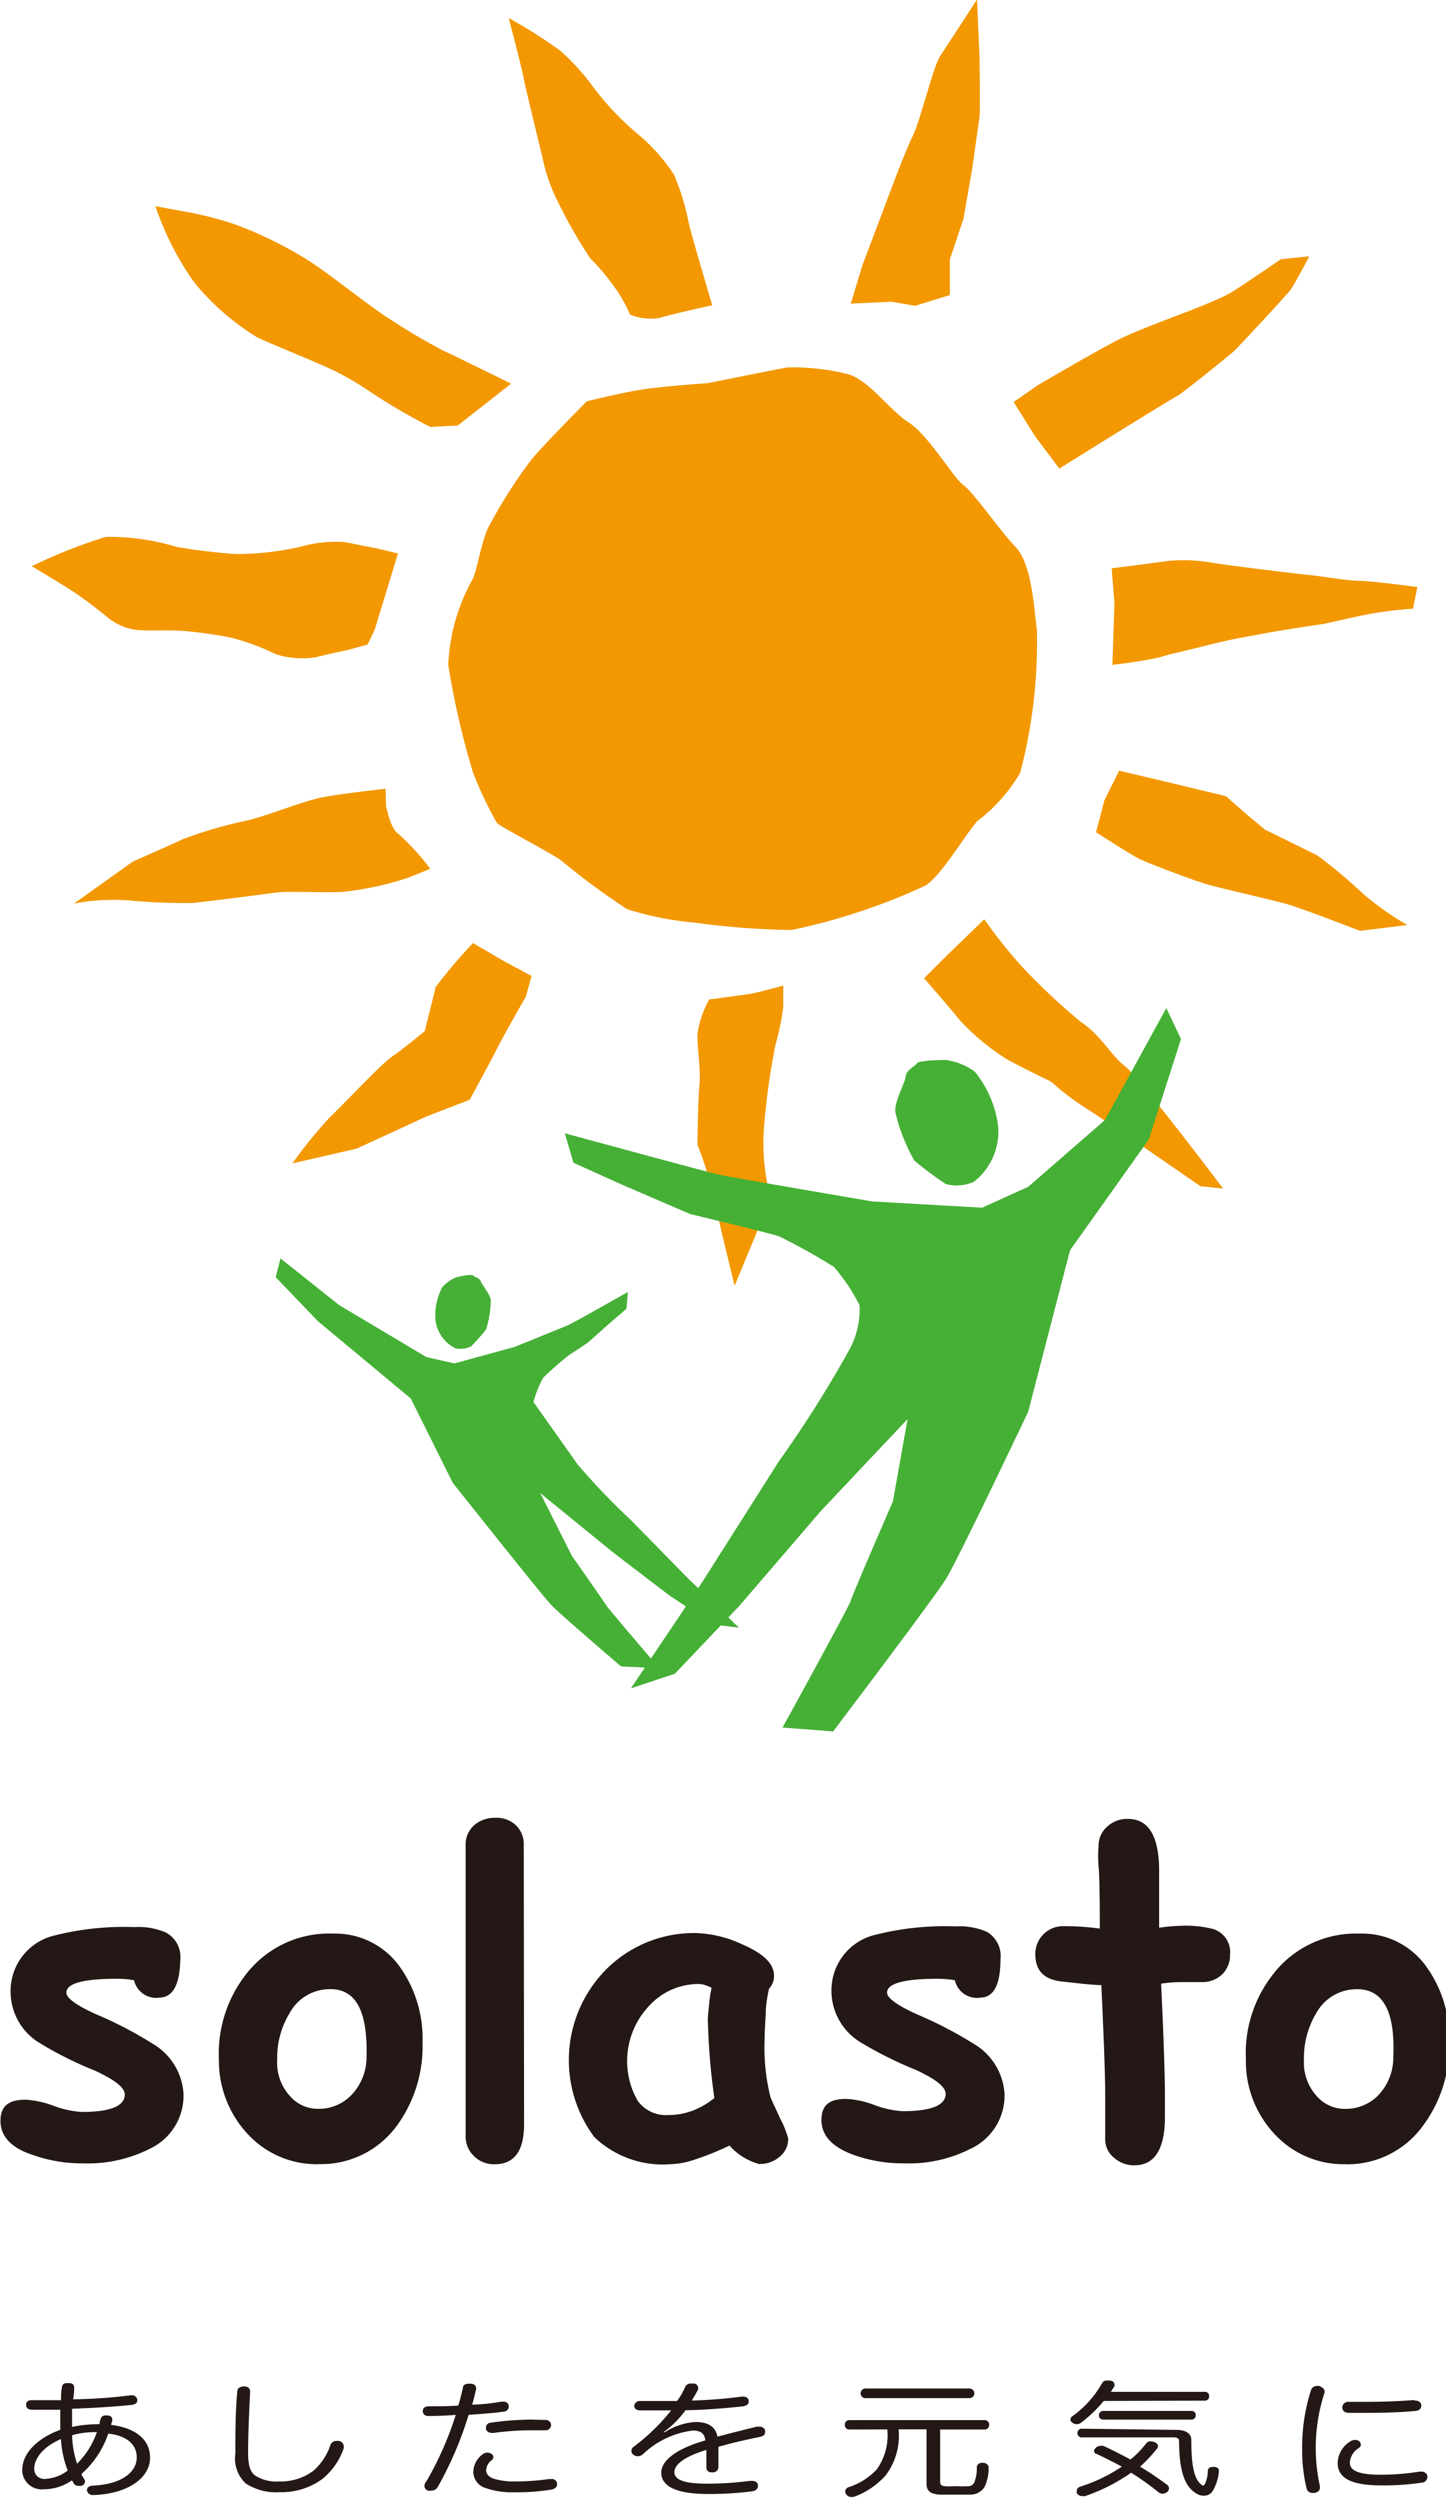 <svg xmlns="http://www.w3.org/2000/svg" xmlns:xlink="http://www.w3.org/1999/xlink" width="60" height="103.714" viewBox="0 0 60 103.714">
  <defs>
    <clipPath id="clip-path">
      <rect id="長方形_1125" data-name="長方形 1125" width="60" height="103.714" transform="translate(0 0)" fill="none"/>
    </clipPath>
  </defs>
  <g id="グループ_104" data-name="グループ 104" transform="translate(0)" clip-path="url(#clip-path)">
    <path id="パス_910" data-name="パス 910" d="M1.328,52.119A.812.812,0,0,1,.437,51.4a.656.656,0,0,1,0-.089c0-.7.657-1.328,1.577-1.658v-.835H.847c-.172,0-.251-.079-.251-.207s.085-.189.232-.189H2.047a2.667,2.667,0,0,1,.035-.537c.037-.164.1-.17.251-.17h.037c.157,0,.218.073.218.17a2.154,2.154,0,0,1-.041.5,20.3,20.3,0,0,0,2.375-.164h.048a.213.213,0,0,1,.238.17v.037c0,.11-.079.176-.23.189-.732.079-1.567.128-2.474.16v.754a5.2,5.2,0,0,1,1.134-.11,1.132,1.132,0,0,1,.054-.232.2.2,0,0,1,.22-.133h.056c.126,0,.205.073.205.164v.031a1.6,1.6,0,0,1-.054.195c1.08.135,1.621.653,1.621,1.359,0,.852-.941,1.511-2.352,1.552a.238.238,0,0,1-.267-.195c0-.122.1-.189.238-.195,1.169-.05,1.828-.537,1.828-1.175,0-.524-.408-.9-1.183-.982a3.844,3.844,0,0,1-1.109,1.67c0,.066.068.135.11.213a.159.159,0,0,1,.037.1.206.206,0,0,1-.147.182.71.71,0,0,1-.133,0,.211.211,0,0,1-.184-.091L2.5,51.746a2.056,2.056,0,0,1-1.169.373m.713-2.085c-.725.311-1.109.8-1.109,1.219a.406.406,0,0,0,.379.435.37.37,0,0,0,.083,0,1.681,1.681,0,0,0,.926-.348,4.191,4.191,0,0,1-.28-1.3m1.492-.292a3.529,3.529,0,0,0-1.03.128,4.02,4.02,0,0,0,.207,1.181,3.468,3.468,0,0,0,.823-1.31" transform="translate(0.487 51.141)" fill="#231815"/>
    <path id="パス_911" data-name="パス 911" d="M5.322,47.993h0c-.037.773-.085,1.706-.085,2.547,0,.493.079.767.286.933a1.673,1.673,0,0,0,1.017.249,2.252,2.252,0,0,0,1.413-.45,2.436,2.436,0,0,0,.694-1.049.262.262,0,0,1,.251-.182.29.29,0,0,1,.1,0,.231.231,0,0,1,.207.22.292.292,0,0,1,0,.085,2.836,2.836,0,0,1-.879,1.266,2.87,2.87,0,0,1-1.784.555,2.29,2.29,0,0,1-1.4-.361,1.4,1.4,0,0,1-.433-1.241c0-.816,0-1.793.079-2.565,0-.141.11-.22.28-.22s.251.079.251.213" transform="translate(5.058 51.213)" fill="#231815"/>
    <path id="パス_912" data-name="パス 912" d="M8.826,49.066H8.693c-.16,0-.238-.081-.238-.207s.085-.195.251-.195c.352,0,.8,0,1.219-.031.079-.245.139-.493.195-.744,0-.11.11-.164.249-.164h.062c.151,0,.236.085.236.182a.153.153,0,0,1,0,.044c-.048.207-.1.419-.164.644a7.958,7.958,0,0,0,1.219-.126h.06c.128,0,.22.054.238.17a.234.234,0,0,1,0,.054.206.206,0,0,1-.189.189c-.421.062-.939.1-1.475.135a14.945,14.945,0,0,1-1.285,3,.283.283,0,0,1-.251.141.311.311,0,0,1-.151,0,.206.206,0,0,1-.147-.189.28.28,0,0,1,.081-.189,13.843,13.843,0,0,0,1.219-2.76c-.348.025-.7.044-.995.044m2.255,2.23c0,.176.1.286.292.365a2.832,2.832,0,0,0,.883.122,10,10,0,0,0,1.432-.1h.091a.218.218,0,0,1,.245.164.253.253,0,0,1,0,.056c0,.1-.073.189-.245.218a8.5,8.5,0,0,1-1.486.11,3.378,3.378,0,0,1-1.219-.17.708.708,0,0,1-.524-.707.939.939,0,0,1,.4-.707.307.307,0,0,1,.178-.06.274.274,0,0,1,.145.035.18.18,0,0,1,.11.153.163.163,0,0,1-.066.122.552.552,0,0,0-.232.4m2.437-2.066a.225.225,0,0,1,.255.22.22.22,0,0,1-.228.209l-.021,0h-.609a11.45,11.45,0,0,0-1.529.11h-.06c-.141,0-.245-.068-.257-.182a.153.153,0,0,1,0-.044.208.208,0,0,1,.207-.2,12.354,12.354,0,0,1,1.683-.128Z" transform="translate(9.089 51.154)" fill="#231815"/>
    <path id="パス_913" data-name="パス 913" d="M14.006,49.751a2.643,2.643,0,0,1,1.291-.433c.477,0,.823.166.908.609.609-.164,1.165-.3,1.621-.414h.11a.234.234,0,0,1,.245.141.581.581,0,0,1,0,.085c0,.091-.062.166-.207.195-.481.1-1.1.232-1.73.414v.866a.232.232,0,0,1-.257.195c-.145,0-.242-.068-.242-.195v-.738c-.92.28-1.328.609-1.328.926s.427.475,1.353.475a13.8,13.8,0,0,0,1.778-.116h.091c.128,0,.22.05.245.16a.234.234,0,0,1,0,.054c0,.11-.091.2-.245.22a14.167,14.167,0,0,1-1.828.11c-1.219,0-1.938-.276-1.938-.885,0-.5.609-.986,1.828-1.339-.035-.323-.236-.408-.524-.408a3.647,3.647,0,0,0-2.07.986.324.324,0,0,1-.213.079.271.271,0,0,1-.176-.06.189.189,0,0,1-.085-.16.209.209,0,0,1,.091-.17,8.473,8.473,0,0,0,1.558-1.511h-1.3c-.145,0-.232-.085-.232-.195a.233.233,0,0,1,.238-.195h1.542a3.08,3.08,0,0,0,.329-.572.246.246,0,0,1,.242-.153h.091a.184.184,0,0,1,.207.164.126.126,0,0,1,0,.087c-.079.151-.164.3-.261.456a19.961,19.961,0,0,0,2.07-.164h.056c.135,0,.22.054.238.17v.037c0,.1-.081.17-.226.195-.829.091-1.652.151-2.4.164a3.878,3.878,0,0,1-.9.9Z" transform="translate(13.566 51.15)" fill="#231815"/>
    <path id="パス_914" data-name="パス 914" d="M17.1,49.524a.178.178,0,0,1-.195-.155V49.33a.183.183,0,0,1,.17-.195h5.612a.19.19,0,0,1,.207.17v.025a.186.186,0,0,1-.18.195.059.059,0,0,1-.027,0H20.86v2.157c0,.139.05.182.213.195s.311,0,.481,0a3.994,3.994,0,0,0,.446,0,.279.279,0,0,0,.28-.164,1.567,1.567,0,0,0,.1-.609c0-.122.091-.2.238-.2s.255.081.255.207a1.873,1.873,0,0,1-.17.794.688.688,0,0,1-.609.321H20.837c-.414-.035-.543-.157-.543-.475V49.518H19.136a2.731,2.731,0,0,1-.535,1.906,3.238,3.238,0,0,1-1.243.866.469.469,0,0,1-.176.035.246.246,0,0,1-.22-.114.176.176,0,0,1-.044-.116.2.2,0,0,1,.147-.178,2.753,2.753,0,0,0,1.163-.736,2.437,2.437,0,0,0,.439-1.658Zm.659-1.3a.2.2,0,1,1,0-.4h4.319a.2.2,0,0,1,0,.4Z" transform="translate(18.151 51.255)" fill="#231815"/>
    <path id="パス_915" data-name="パス 915" d="M22.805,48.509a5.683,5.683,0,0,1-.939.9.3.3,0,0,1-.176.062.284.284,0,0,1-.189-.062.155.155,0,0,1-.079-.133.176.176,0,0,1,.091-.141,4.233,4.233,0,0,0,1.219-1.359.21.21,0,0,1,.213-.114h.1c.128,0,.2.079.2.151a.225.225,0,0,1,0,.091l-.147.226h3.888a.176.176,0,0,1,.193.157l0,.031a.171.171,0,0,1-.164.178l-.031,0Zm-.311,2.2a.139.139,0,0,1-.091-.126.148.148,0,0,1,.054-.11.261.261,0,0,1,.207-.1.335.335,0,0,1,.128,0c.383.176.761.371,1.121.566a3.9,3.9,0,0,0,.651-.669.225.225,0,0,1,.2-.085.488.488,0,0,1,.145.029c.1.044.147.1.147.166a.171.171,0,0,1-.037.1,5.937,5.937,0,0,1-.707.754c.4.238.773.493,1.127.756a.2.2,0,0,1,.073.145.186.186,0,0,1-.073.147.318.318,0,0,1-.189.073.26.26,0,0,1-.172-.06,11.547,11.547,0,0,0-1.138-.81,7.588,7.588,0,0,1-1.9.968.357.357,0,0,1-.133,0,.234.234,0,0,1-.22-.128.194.194,0,0,1,0-.1c0-.073.048-.133.151-.164a6.71,6.71,0,0,0,1.718-.829c-.334-.176-.688-.359-1.059-.531m3.332-.993c.365,0,.609.147.609.408,0,1.084.116,1.585.377,1.828.05.05.085.073.11.073s.056-.029.085-.073a1.514,1.514,0,0,0,.116-.547c0-.11.1-.153.22-.153h.037c.126,0,.2.066.2.17a1.9,1.9,0,0,1-.276.86.431.431,0,0,1-.352.164.528.528,0,0,1-.28-.073c-.342-.2-.744-.609-.744-2.176,0-.114-.06-.17-.226-.17H21.929a.182.182,0,0,1-.068-.359.19.19,0,0,1,.068,0Zm.609-.785a.164.164,0,0,1,.182.145.079.079,0,0,1,0,.031.167.167,0,0,1-.157.182.05.05,0,0,1-.025,0H22.78a.169.169,0,0,1-.176-.164v-.012a.176.176,0,0,1,.17-.182h3.662Z" transform="translate(22.994 51.087)" fill="#231815"/>
    <path id="パス_916" data-name="パス 916" d="M26.991,47.983a.354.354,0,0,1,0,.066,7.369,7.369,0,0,0-.195,3.869.5.5,0,0,1,0,.079c0,.122-.085.182-.22.213H26.5a.241.241,0,0,1-.257-.2,6.657,6.657,0,0,1-.182-1.645,7.722,7.722,0,0,1,.373-2.437.261.261,0,0,1,.261-.157h.073c.11.048.22.11.22.213M28.5,50.2a.185.185,0,0,1-.085.145.78.78,0,0,0-.377.609c0,.323.352.5,1.272.5a10.092,10.092,0,0,0,1.621-.128H31a.246.246,0,0,1,.257.17.311.311,0,0,1,0,.062.238.238,0,0,1-.226.224,10.468,10.468,0,0,1-1.668.116c-1.219,0-1.828-.274-1.828-.939a1.075,1.075,0,0,1,.5-.87.369.369,0,0,1,.226-.079.3.3,0,0,1,.17.054.191.191,0,0,1,.06.141m2.248-1.828c.164,0,.251.073.267.195,0,.122-.066.226-.255.238-.555.054-1.341.079-2.06.079H28c-.2,0-.274-.116-.274-.238a.244.244,0,0,1,.265-.22h.7c.694,0,1.463-.029,1.994-.073Z" transform="translate(27.97 51.201)" fill="#231815"/>
    <path id="パス_917" data-name="パス 917" d="M6.58,41.516a.945.945,0,0,1-1.042-.725,4.224,4.224,0,0,0-.707-.06c-1.407,0-2.1.195-2.1.572,0,.226.414.537,1.268.914a16.508,16.508,0,0,1,2.331,1.219,2.58,2.58,0,0,1,1.262,2.072A2.434,2.434,0,0,1,6.2,47.779a5.714,5.714,0,0,1-2.773.609,6.111,6.111,0,0,1-2.12-.359c-.87-.288-1.31-.769-1.31-1.4s.354-.883,1.042-.883A3.963,3.963,0,0,1,2.2,46a4.04,4.04,0,0,0,1.171.255c1.181,0,1.778-.242,1.784-.719,0-.292-.414-.609-1.219-.986a15.374,15.374,0,0,1-2.3-1.146,2.485,2.485,0,0,1-1.219-2.1,2.364,2.364,0,0,1,1.828-2.371,11.817,11.817,0,0,1,3.314-.346,2.872,2.872,0,0,1,1.291.22,1.148,1.148,0,0,1,.609,1.127c-.023,1.053-.311,1.577-.877,1.577" transform="translate(0.023 41.352)" fill="#231815"/>
    <path id="パス_918" data-name="パス 918" d="M8.486,48.283A3.892,3.892,0,0,1,5.71,47.174a4.456,4.456,0,0,1-1.335-3.235A5.327,5.327,0,0,1,5.428,40.5a4.35,4.35,0,0,1,3.693-1.784,3.283,3.283,0,0,1,2.777,1.4,5.12,5.12,0,0,1,.926,3.113,5.569,5.569,0,0,1-1.059,3.448,3.886,3.886,0,0,1-3.278,1.6M9,41.021A1.887,1.887,0,0,0,7.318,42a3.551,3.551,0,0,0-.524,1.938,2.058,2.058,0,0,0,.609,1.6,1.511,1.511,0,0,0,1.1.446,1.862,1.862,0,0,0,1.31-.512,2.266,2.266,0,0,0,.688-1.633c.05-1.894-.431-2.814-1.492-2.82" transform="translate(4.708 41.493)" fill="#231815"/>
    <path id="パス_919" data-name="パス 919" d="M11.738,49.112c0,1.1-.4,1.658-1.219,1.658a1.162,1.162,0,0,1-.858-.336,1.116,1.116,0,0,1-.348-.854V37.526a1.062,1.062,0,0,1,.371-.835,1.287,1.287,0,0,1,.86-.292,1.159,1.159,0,0,1,.845.3,1.078,1.078,0,0,1,.336.823Z" transform="translate(10.008 39.007)" fill="#231815"/>
    <path id="パス_920" data-name="パス 920" d="M19.314,48.295a2.537,2.537,0,0,1-1.268-.775,12.026,12.026,0,0,1-1.42.574,3.455,3.455,0,0,1-1.036.2,4.113,4.113,0,0,1-3.154-1.127,5.347,5.347,0,0,1,.5-6.963,5.151,5.151,0,0,1,3.716-1.5,4.851,4.851,0,0,1,1.919.468c.877.377,1.322.8,1.322,1.3a.775.775,0,0,1-.207.543,6.177,6.177,0,0,0-.135.87c0,.342-.048.756-.048,1.219a8.42,8.42,0,0,0,.236,2.377c0,.048.153.346.4.9a3.994,3.994,0,0,1,.342.845.946.946,0,0,1-.352.756,1.221,1.221,0,0,1-.816.3M17.144,42.4a4.989,4.989,0,0,1,.044-.609,5.689,5.689,0,0,1,.114-.816,2.172,2.172,0,0,0-.3-.122.784.784,0,0,0-.23-.035,2.773,2.773,0,0,0-2.079.926,3.326,3.326,0,0,0-.468,3.9,1.431,1.431,0,0,0,1.256.609,2.866,2.866,0,0,0,1.022-.176,3.254,3.254,0,0,0,.914-.531,27.17,27.17,0,0,1-.267-3.15" transform="translate(12.224 41.482)" fill="#231815"/>
    <path id="パス_921" data-name="パス 921" d="M23.016,41.532a.938.938,0,0,1-1.042-.725,4.3,4.3,0,0,0-.713-.06c-1.4,0-2.1.195-2.1.572,0,.226.421.537,1.268.914a16.8,16.8,0,0,1,2.338,1.218,2.586,2.586,0,0,1,1.268,2.072,2.435,2.435,0,0,1-1.4,2.271,5.644,5.644,0,0,1-2.767.609,6.055,6.055,0,0,1-2.12-.359c-.87-.323-1.31-.8-1.31-1.438s.348-.877,1.036-.877a3.87,3.87,0,0,1,1.163.255,3.974,3.974,0,0,0,1.171.255c1.181,0,1.778-.242,1.784-.717,0-.294-.414-.609-1.219-.988a16.088,16.088,0,0,1-2.3-1.144,2.5,2.5,0,0,1-1.219-2.1,2.362,2.362,0,0,1,1.828-2.369,11.742,11.742,0,0,1,3.314-.348,2.872,2.872,0,0,1,1.291.22,1.15,1.15,0,0,1,.58,1.127c0,1.084-.282,1.608-.848,1.608" transform="translate(17.647 41.336)" fill="#231815"/>
    <path id="パス_922" data-name="パス 922" d="M27.631,43.189h-.864a5.281,5.281,0,0,0-.829.066c.11,2.346.157,3.881.157,4.607v.926c0,1.332-.427,2-1.266,2a1.226,1.226,0,0,1-.829-.3.968.968,0,0,1-.383-.785V47.825q0-1.06-.16-4.513c-.365,0-.9-.068-1.639-.147s-1.1-.456-1.1-1.127a1.148,1.148,0,0,1,1.189-1.169,10.594,10.594,0,0,1,1.486.1c0-.189,0-2.126-.05-2.559a4.946,4.946,0,0,1,0-.858,1.034,1.034,0,0,1,.361-.816,1.213,1.213,0,0,1,.858-.317c.86,0,1.293.719,1.293,2.168v2.346a7.287,7.287,0,0,1,.877-.079,4.556,4.556,0,0,1,1.37.135,1,1,0,0,1,.694,1.065,1.1,1.1,0,0,1-.334.823,1.175,1.175,0,0,1-.835.311" transform="translate(22.242 39.032)" fill="#231815"/>
    <path id="パス_923" data-name="パス 923" d="M29.038,48.282a3.883,3.883,0,0,1-2.771-1.109,4.4,4.4,0,0,1-1.328-3.235A5.288,5.288,0,0,1,25.992,40.5a4.338,4.338,0,0,1,3.656-1.784,3.272,3.272,0,0,1,2.8,1.4,5.073,5.073,0,0,1,.924,3.113,5.516,5.516,0,0,1-1.084,3.455,3.864,3.864,0,0,1-3.253,1.6m.531-7.261a1.905,1.905,0,0,0-1.7.98,3.6,3.6,0,0,0-.518,1.938,2.08,2.08,0,0,0,.609,1.6,1.549,1.549,0,0,0,1.1.446,1.9,1.9,0,0,0,1.322-.512,2.258,2.258,0,0,0,.676-1.633c.085-1.894-.425-2.814-1.486-2.82" transform="translate(26.758 41.493)" fill="#231815"/>
    <path id="パス_924" data-name="パス 924" d="M18.619,12.287s-1.73.377-2.186.524a2.285,2.285,0,0,1-1.219-.135,6.163,6.163,0,0,0-.518-.955,8.932,8.932,0,0,0-1.134-1.378A20.807,20.807,0,0,1,12.118,7.79a7.337,7.337,0,0,1-.547-1.662s-.69-2.808-.787-3.32S10.174.371,10.174.371a19.822,19.822,0,0,1,2.151,1.364A9.383,9.383,0,0,1,13.7,3.258a12.075,12.075,0,0,0,1.919,2,7.6,7.6,0,0,1,1.42,1.616,10.077,10.077,0,0,1,.609,2c.079.4.974,3.411.974,3.411" transform="translate(10.932 0.377)" fill="#f39800"/>
    <path id="パス_925" data-name="パス 925" d="M17.857,11.5s-2.315-1.146-2.808-1.366a28.234,28.234,0,0,1-2.534-1.517C11.619,8,10.235,6.885,9.4,6.361A16.461,16.461,0,0,0,6.422,4.9,14.153,14.153,0,0,0,4.18,4.338L3.1,4.137A12.222,12.222,0,0,0,4.71,7.3a10.369,10.369,0,0,0,2.613,2.28c.682.317,1.859.785,2.516,1.078a11.811,11.811,0,0,1,2.23,1.219,26.469,26.469,0,0,0,2.437,1.42l1.14-.06Z" transform="translate(3.349 4.415)" fill="#f39800"/>
    <path id="パス_926" data-name="パス 926" d="M15.82,11.464l-.968,3.169-.294.609-.833.23s-.9.184-1.316.3a3.658,3.658,0,0,1-1.639-.12,9.9,9.9,0,0,0-1.828-.684,17.637,17.637,0,0,0-1.975-.286c-.877-.054-1.156,0-1.863-.035a2.307,2.307,0,0,1-1.256-.47s-.914-.748-1.511-1.134S.626,11.995.626,11.995A21.026,21.026,0,0,1,3.7,10.776a9.641,9.641,0,0,1,2.924.414,24.882,24.882,0,0,0,2.478.3,12.232,12.232,0,0,0,2.663-.3A5.337,5.337,0,0,1,13.6,10.99l1.388.274Z" transform="translate(0.694 11.494)" fill="#f39800"/>
    <path id="パス_927" data-name="パス 927" d="M14.4,15.8s-1.907.205-2.7.371-2.333.792-3.077.951a17.8,17.8,0,0,0-2.644.773c-.531.251-2.07.926-2.07.926L1.47,20.561a8.885,8.885,0,0,1,2.224-.135,24.447,24.447,0,0,0,2.613.112c.255,0,2.858-.34,3.461-.423s1.73,0,2.8-.033a12.879,12.879,0,0,0,2.82-.611l.866-.352a10.2,10.2,0,0,0-1.322-1.451c-.329-.189-.512-1.156-.512-1.156Z" transform="translate(1.599 16.92)" fill="#f39800"/>
    <path id="パス_928" data-name="パス 928" d="M13.337,18.888a22.54,22.54,0,0,0-1.554,1.828c-.029.182-.45,1.828-.45,1.828s-.945.779-1.372,1.065S7.91,25.637,7.392,26.12a19.249,19.249,0,0,0-1.548,1.906l2.663-.609L11.4,26.083l1.8-.694s.794-1.451,1.115-2.085,1.219-2.2,1.219-2.2l.232-.852-1.134-.609Z" transform="translate(6.289 20.232)" fill="#f39800"/>
    <path id="パス_929" data-name="パス 929" d="M14.445,20.316a4.154,4.154,0,0,0-.493,1.467c0,.609.151,1.432.085,2.116s-.079,2.437-.079,2.437a16.174,16.174,0,0,1,.713,2.338c.22,1.073.829,3.517.829,3.517L17,28.57a8.678,8.678,0,0,1-.28-2.965,28.609,28.609,0,0,1,.481-3.436,10.411,10.411,0,0,0,.317-1.548v-.883s-1.092.311-1.463.359Z" transform="translate(14.983 21.144)" fill="#f39800"/>
    <path id="パス_930" data-name="パス 930" d="M20.989,18.412l-1.548,1.5-.949.945s1.181,1.351,1.467,1.724a9.79,9.79,0,0,0,1.907,1.6c.574.329,1.89.962,1.89.962a11.261,11.261,0,0,0,1.432,1.092c.767.475,4.768,3.247,4.768,3.247l.945.1s-3.5-4.648-4.089-5.094-.924-1.219-1.826-1.828a26.52,26.52,0,0,1-2.437-2.29,20.314,20.314,0,0,1-1.56-1.962" transform="translate(19.851 19.722)" fill="#f39800"/>
    <path id="パス_931" data-name="パス 931" d="M22.893,15.437l-.609,1.219-.348,1.335s1.413.914,1.786,1.1,2.284.908,2.833,1.065,2.534.609,3.2.787,3.131,1.138,3.131,1.138l1.962-.242a12.118,12.118,0,0,1-1.828-1.291,20.458,20.458,0,0,0-1.913-1.6l-2.17-1.071-.732-.609-.883-.773-2.3-.555Z" transform="translate(23.544 16.532)" fill="#f39800"/>
    <path id="パス_932" data-name="パス 932" d="M22.279,15.557l.085-2.547-.116-1.449s1.828-.226,2.292-.3a6.838,6.838,0,0,1,1.828.06c.475.091,3.392.45,4.014.512s1.583.238,2.151.249,2.4.257,2.4.257l-.182.9a16.1,16.1,0,0,0-1.7.2c-.794.147-1.828.4-2.066.439s-1.366.195-2.255.359-1.486.257-2.437.5-1.662.383-2.045.518a19.741,19.741,0,0,1-1.969.311" transform="translate(23.879 12.012)" fill="#f39800"/>
    <path id="パス_933" data-name="パス 933" d="M22.179,13.948s4.7-2.93,4.874-3S29.3,9.2,29.44,9.068,31.629,6.747,31.8,6.5s.754-1.359.754-1.359l-1.181.122S29.685,6.43,29.258,6.675s-1.664.725-1.664.725-1.954.725-2.758,1.1-3.564,2-3.564,2l-.986.688.889,1.42Z" transform="translate(21.774 5.489)" fill="#f39800"/>
    <path id="パス_934" data-name="パス 934" d="M17.024,12.616l1.693-.079.976.17,1.442-.446V10.788L21.7,9.1l.371-2.126s.251-1.8.292-2.085,0-2.619,0-2.619L22.263,0,20.733,2.35c-.28.4-.839,2.742-1.144,3.328S18.425,8.6,18.425,8.6L17.517,11Z" transform="translate(18.277 -0.021)" fill="#f39800"/>
    <path id="パス_935" data-name="パス 935" d="M19.749,8.016s-1.674.116-2.595.245-2.437.512-2.437.512S12.89,10.6,12.372,11.251A20.423,20.423,0,0,0,10.6,14.065c-.267.609-.456,1.755-.609,2.066a7.94,7.94,0,0,0-1.022,3.581A33.664,33.664,0,0,0,10,24.184a16.029,16.029,0,0,0,.988,2.078c.139.157,2.277,1.26,2.667,1.558a30.783,30.783,0,0,0,2.729,2.016,13.068,13.068,0,0,0,2.76.555,33.436,33.436,0,0,0,4.07.311,25.664,25.664,0,0,0,5.525-1.828c.653-.342,1.884-2.437,2.2-2.7A6.981,6.981,0,0,0,32.7,24.184a21.309,21.309,0,0,0,.694-5.933c-.122-.86-.195-2.711-.883-3.436s-1.705-2.217-2.157-2.559S28.9,10.179,28.072,9.649,26.354,7.784,25.452,7.62a9.194,9.194,0,0,0-2.437-.251c-.543.1-3.266.647-3.266.647" transform="translate(9.631 7.876)" fill="#f39800"/>
    <path id="パス_936" data-name="パス 936" d="M11.3,25.387l.359,1.219,2.012.908L16.5,28.732s3.38.81,3.691.926a25.615,25.615,0,0,1,2.273,1.266,7.764,7.764,0,0,1,1.065,1.592,3.528,3.528,0,0,1-.383,1.772A49,49,0,0,1,20.174,39l-3.166,4.99L14.04,48.408l1.828-.607,2.679-2.822,3.4-3.954,3.575-3.788-.609,3.417s-1.693,3.888-1.741,4.1-2.839,5.28-2.839,5.28l2.1.16s4.192-5.531,4.692-6.341,3.4-6.915,3.4-6.915l1.737-6.7,3.27-4.6,1.335-4.167-.609-1.281-2.547,4.642L30.531,27.6l-1.919.87-4.557-.261s-5.91-1.005-6.432-1.127-6.325-1.7-6.325-1.7" transform="translate(12.137 21.628)" fill="#45b035"/>
    <path id="パス_937" data-name="パス 937" d="M20.028,21.228s-1.134,0-1.219.141-.421.242-.462.547-.483,1.061-.427,1.482a7.272,7.272,0,0,0,.792,2.01,14.742,14.742,0,0,0,1.3.968,1.729,1.729,0,0,0,1.171-.1,2.643,2.643,0,0,0,1-2.309,4.455,4.455,0,0,0-.97-2.255,2.667,2.667,0,0,0-1.181-.481" transform="translate(19.233 22.741)" fill="#45b035"/>
    <path id="パス_938" data-name="パス 938" d="M20.125,26.588l-.06.7-.707.609-.9.8s-.578.39-.742.487a12.711,12.711,0,0,0-1.109.97,4.392,4.392,0,0,0-.4,1.005s1.407,1.985,1.828,2.582a27.409,27.409,0,0,0,2.2,2.3l2.34,2.387,2.155,2.089-1.078-.133-1.828-1.219-2.346-1.793-2.99-2.437,1.31,2.6s1.382,1.967,1.438,2.07,2.192,2.6,2.192,2.6l-1.589-.081s-2.522-2.155-2.895-2.545-4.087-5.069-4.087-5.069l-1.743-3.5-3.857-3.21L5.509,25.979l.2-.779,2.435,1.938,3.62,2.155,1.163.263,2.493-.684s1.948-.785,2.228-.908,2.481-1.376,2.481-1.376" transform="translate(5.93 27.001)" fill="#45b035"/>
    <path id="パス_939" data-name="パス 939" d="M9.589,25.624s.609-.153.694-.066.257.085.317.249.39.531.408.775a4.043,4.043,0,0,1-.2,1.216,8.737,8.737,0,0,1-.609.69.993.993,0,0,1-.663.085,1.518,1.518,0,0,1-.823-1.165,2.529,2.529,0,0,1,.274-1.357,1.551,1.551,0,0,1,.6-.427" transform="translate(9.356 27.356)" fill="#45b035"/>
  </g>
</svg>
